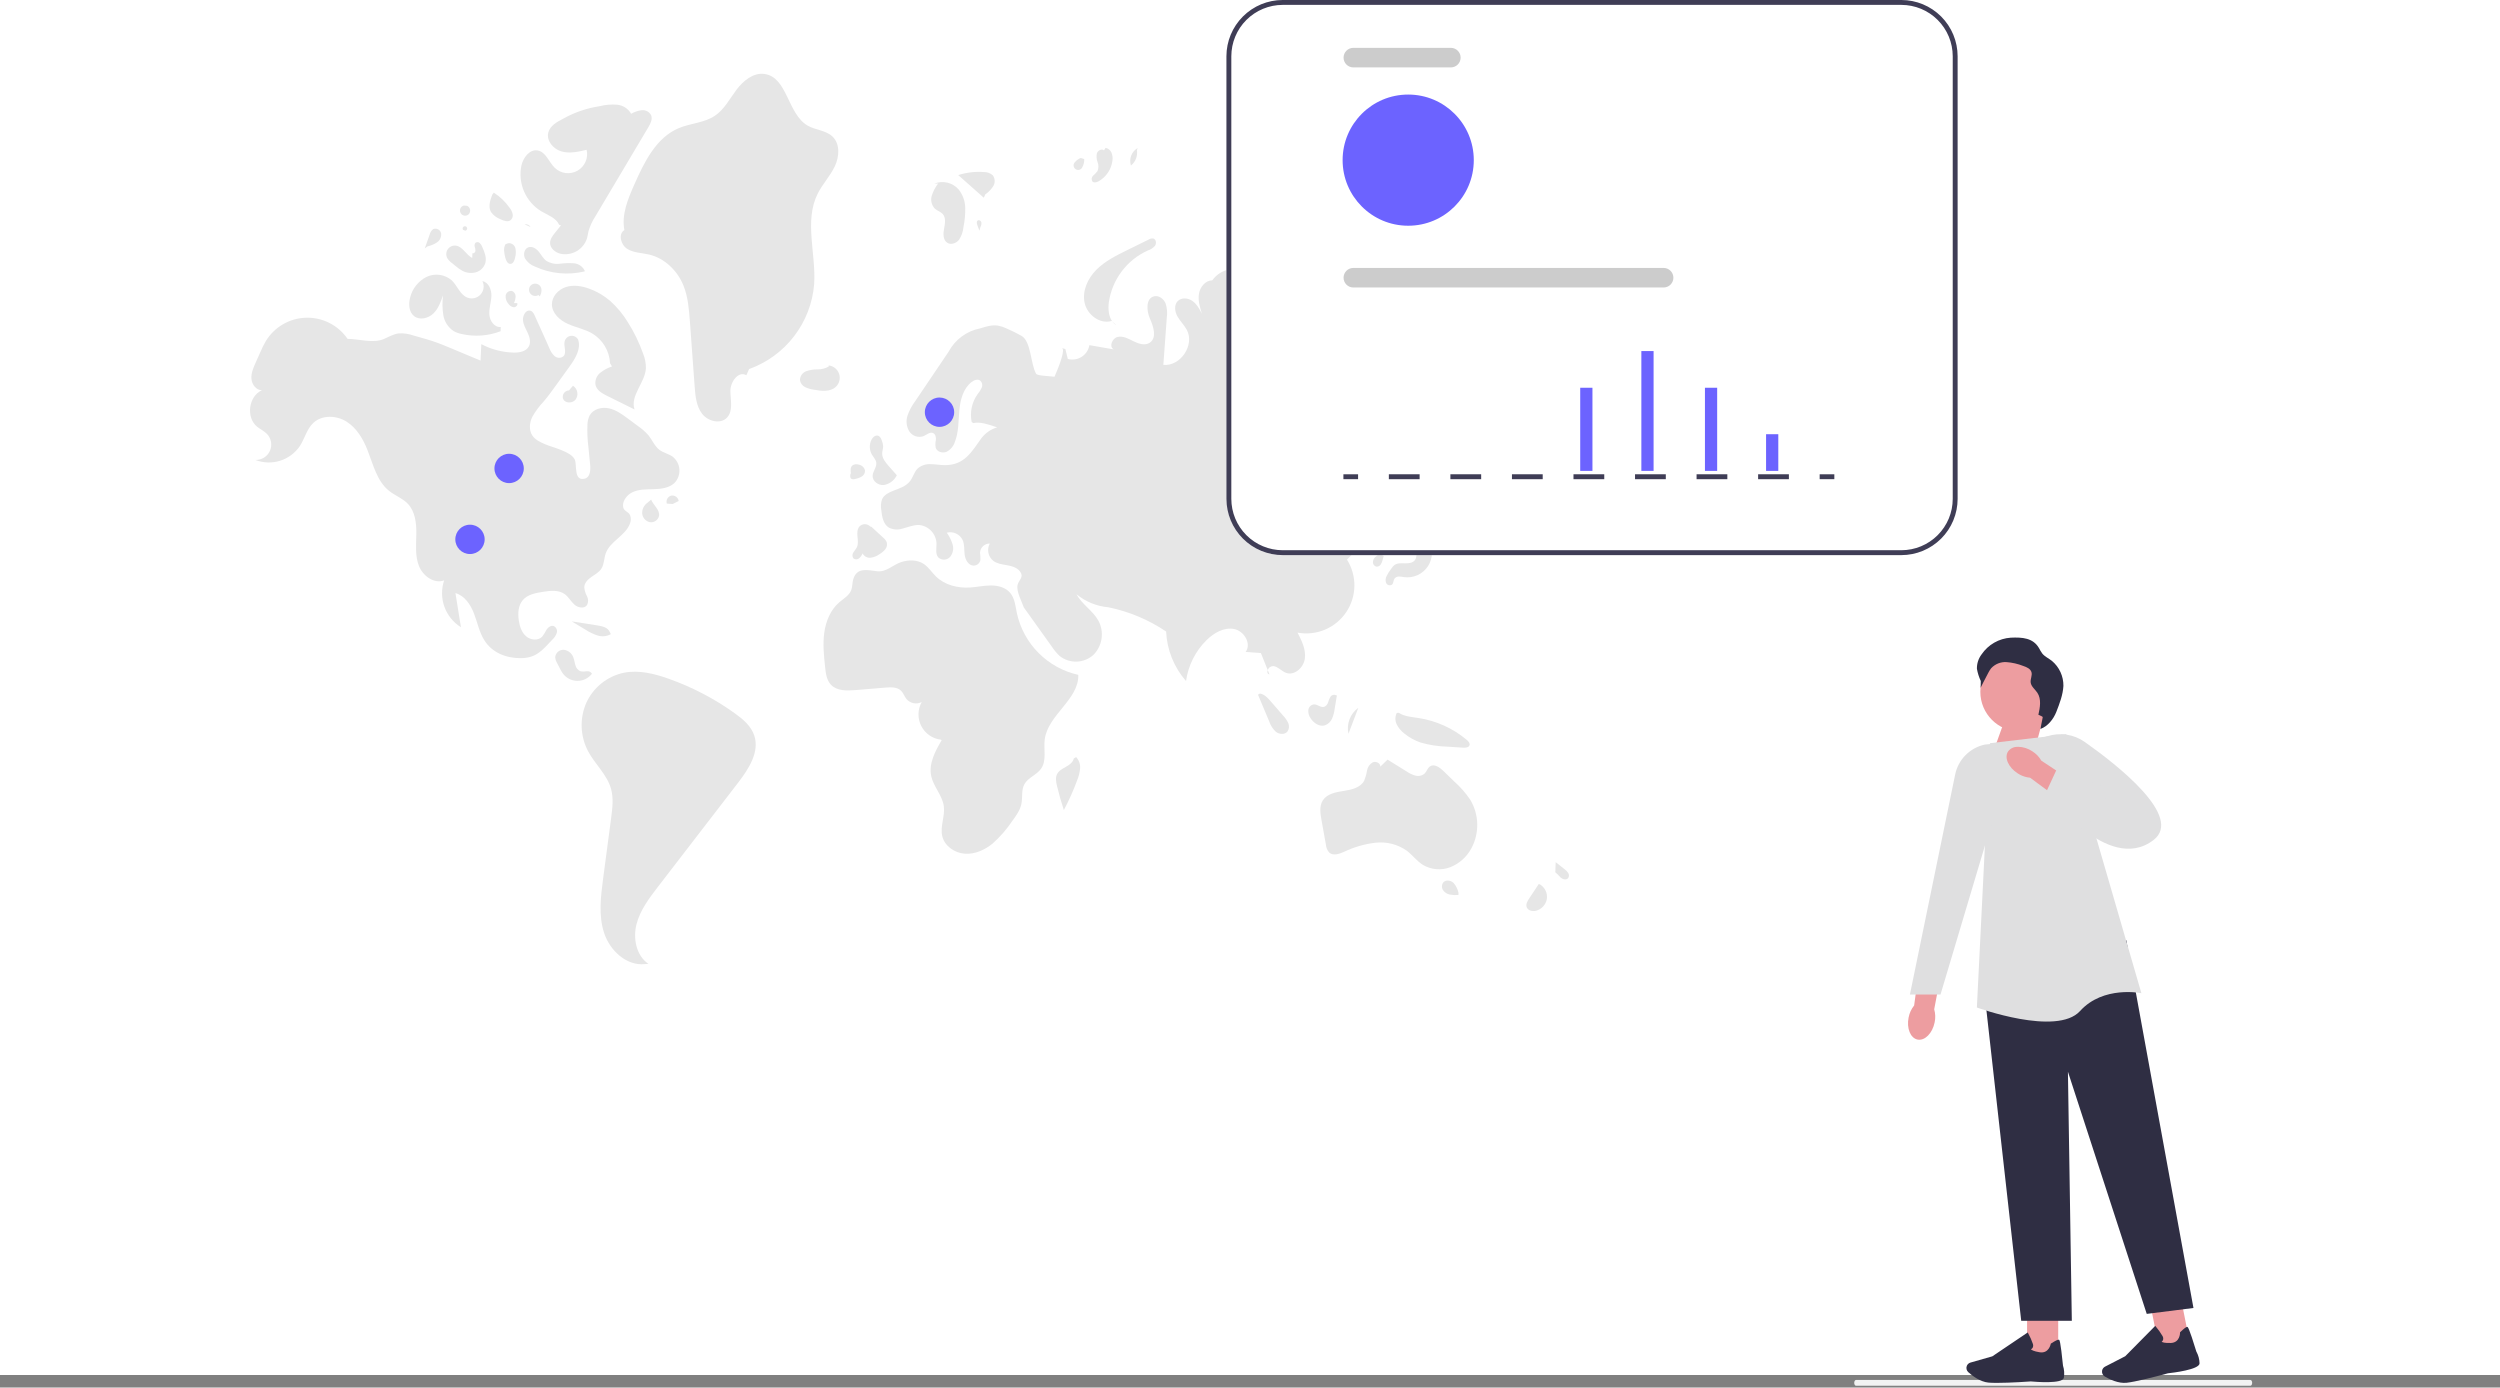 <?xml version="1.0" encoding="UTF-8"?> <svg xmlns="http://www.w3.org/2000/svg" width="1000" height="555" viewBox="0 0 1000 555" fill="none"><rect x="0" y="0" width="1000" height="555" fill="#808080" stroke="none"/><rect width="1000" height="550" fill="white"></rect><g clip-path="url(#clip0_658_251)"><path d="M741.686 553.141C741.686 553.787 742.009 554.305 742.411 554.305H900.142C900.542 554.305 900.867 553.787 900.867 553.141C900.867 552.495 900.544 551.977 900.142 551.977H742.411C742.009 551.977 741.686 552.495 741.686 553.141Z" fill="#F2F2F2"></path><path d="M811.964 307.089L795.188 306.629L802.955 285.029L816.571 289.92L811.964 307.089Z" fill="#ED9DA0"></path><path d="M808.031 292.62C816.81 292.62 823.926 285.504 823.926 276.725C823.926 267.947 816.81 260.83 808.031 260.83C799.253 260.83 792.136 267.947 792.136 276.725C792.136 285.504 799.253 292.62 808.031 292.62Z" fill="#ED9DA0"></path><path d="M823.283 524.773H810.831V542.439H823.283V524.773Z" fill="#ED9DA0"></path><path d="M812.218 552.563C814.35 552.763 825.003 553.6 825.531 551.154C825.816 549.518 825.702 547.837 825.198 546.254C824.171 536.061 823.789 535.954 823.564 535.885C823.202 535.777 822.146 536.276 820.424 537.391L820.316 537.459L820.296 537.586C820.267 537.742 819.504 541.486 815.896 540.912C813.421 540.521 812.619 539.973 812.365 539.712C812.631 539.596 812.859 539.406 813.02 539.164C813.156 538.924 813.238 538.657 813.262 538.382C813.285 538.107 813.25 537.83 813.157 537.57C812.651 536.081 812.01 534.642 811.24 533.27L811.083 532.986L796.929 542.533L788.194 545.027C787.87 545.118 787.57 545.282 787.318 545.506C787.065 545.729 786.867 546.007 786.737 546.318C786.558 546.749 786.516 547.225 786.617 547.68C786.719 548.135 786.959 548.548 787.304 548.861C788.889 550.289 792.048 552.725 795.354 553.038C796.234 553.116 797.398 553.155 798.709 553.155C804.177 553.155 812.149 552.588 812.209 552.578L812.218 552.563Z" fill="#2F2E43"></path><path d="M872.477 519.915L860.262 522.355L863.724 539.686L875.94 537.245L872.477 519.915Z" fill="#ED9DA0"></path><path d="M867.036 549.336C869.159 549.111 879.772 547.836 879.821 545.345C879.777 543.683 879.335 542.055 878.53 540.601C875.53 530.809 875.136 530.77 874.891 530.751C874.51 530.722 873.57 531.416 872.103 532.844L872.015 532.932V533.059C872.015 533.225 872.005 537.04 868.357 537.187C865.857 537.287 864.963 536.913 864.657 536.698C864.894 536.53 865.08 536.3 865.195 536.033C865.284 535.77 865.314 535.491 865.283 535.216C865.253 534.941 865.163 534.675 865.019 534.439C864.23 533.078 863.32 531.792 862.3 530.595L862.095 530.35L850.095 542.489L842.015 546.656C841.715 546.81 841.454 547.03 841.251 547.299C841.047 547.568 840.907 547.88 840.841 548.211C840.749 548.669 840.801 549.144 840.991 549.571C841.18 549.999 841.496 550.357 841.897 550.598C843.736 551.684 847.306 553.464 850.613 553.112C851.493 553.012 852.638 552.819 853.919 552.564C859.279 551.488 866.987 549.375 867.046 549.356L867.036 549.336Z" fill="#2F2E43"></path><path d="M792.136 382.411L850.519 376.092L877.385 523.192L858.696 525.557L827.169 428.678L828.729 528.325H808.487L792.136 382.411Z" fill="#2F2E43"></path><path d="M795.997 297.28L826.46 293.68L856.56 397.28C856.56 397.28 841.328 394.121 832.035 404.401C822.742 414.681 790.752 403.001 790.752 403.001L795.997 297.27V297.28Z" fill="#DFDFE0"></path><path d="M763.446 406.972C762.566 411.315 764.18 415.287 767.055 415.834C769.93 416.381 772.973 413.31 773.855 408.957C774.233 407.225 774.172 405.426 773.679 403.724L777.171 385.266L768.142 383.838L765.657 402.189C764.539 403.576 763.783 405.22 763.457 406.972H763.446Z" fill="#ED9DA0"></path><path d="M806.399 296.604L793.957 297.827C791.024 298.45 788.337 299.916 786.224 302.044C784.112 304.173 782.667 306.871 782.065 309.809L763.965 397.816H776.202L806.408 296.594L806.399 296.604Z" fill="#DFDFE0"></path><path d="M816.924 286.626L815.359 285.912C816.014 282.958 816.611 279.631 814.948 277.111C814.029 275.722 812.463 274.626 812.268 272.973C812.102 271.604 812.968 270.205 812.591 268.873C812.191 267.473 810.625 266.83 809.246 266.36C807.123 265.529 804.888 265.018 802.614 264.843C801.475 264.77 800.334 264.95 799.274 265.371C798.213 265.793 797.259 266.444 796.481 267.279C796.05 267.832 795.673 268.425 795.356 269.05C794.212 271.124 792.236 275.135 792.236 275.135C792.236 275.135 792.314 274.216 792.304 272.386C791.582 270.843 791.065 269.211 790.768 267.533C790.714 265.466 791.362 263.442 792.607 261.791C793.914 259.854 795.647 258.241 797.673 257.076C799.699 255.911 801.964 255.226 804.296 255.071C808.952 254.856 813.217 255.18 815.574 259.2C815.967 259.982 816.422 260.731 816.934 261.439C817.961 262.691 819.516 263.356 820.778 264.364C822.234 265.586 823.401 267.116 824.194 268.843C824.988 270.57 825.388 272.451 825.366 274.351C825.166 277.951 823.85 281.375 822.539 284.73C821.414 287.63 819.096 290.569 816.161 291.586C816.474 290.031 816.777 288.475 817.09 286.92" fill="#2F2E43"></path><path d="M806.769 298.492L806.955 298.746L812.609 306.474L819.133 315.405L820.6 317.41L825.98 324.776C827.403 326.403 828.926 327.942 830.538 329.383L830.597 329.432C831.614 330.351 832.769 331.332 834.04 332.308C841.23 337.844 852.048 343.254 861.44 335.986C873.364 326.752 847.207 306.171 833.894 296.781C831.738 295.258 829.255 294.26 826.645 293.868C824.034 293.475 821.368 293.699 818.859 294.521L806.769 298.492Z" fill="#DFDFE0"></path><path d="M807.073 309.35C808.281 310.148 809.639 310.692 811.064 310.95C811.387 311.009 811.71 311.058 812.042 311.087L818.811 316.087L820.601 317.408L826.94 322.093L832.212 314.619L822.479 308.192L816.532 304.261C815.648 302.724 814.398 301.43 812.893 300.494C811.241 299.392 809.312 298.778 807.327 298.724H807.317C807.196 298.72 807.075 298.727 806.955 298.744C806.232 298.727 805.515 298.886 804.866 299.206C804.217 299.526 803.655 299.999 803.228 300.583C801.614 303.031 803.346 306.953 807.073 309.35Z" fill="#ED9DA0"></path><path d="M817.647 318.594L822.616 307.873L844.635 316.09L834.041 332.308L817.647 318.594Z" fill="#DFDFE0"></path><path d="M327.042 77.538C328.954 73.689 332.009 70.494 333.878 66.624C335.747 62.754 336.11 57.575 332.997 54.613C330.353 52.098 326.212 52.063 323.051 50.241C314.996 45.6 315.006 30.86 305.798 29.586C301.32 28.967 297.269 32.325 294.562 35.945C291.855 39.565 289.699 43.79 285.946 46.309C281.697 49.161 276.204 49.284 271.486 51.265C262.44 55.065 257.697 64.827 253.732 73.801C251.177 79.582 248.564 85.817 249.75 92.025C247.174 93.625 248.322 97.94 250.894 99.55C253.466 101.16 256.694 101.125 259.648 101.822C265.855 103.288 270.937 108.229 273.348 114.134C275.226 118.734 275.61 123.789 275.972 128.747L277.858 154.553C278.138 158.38 278.505 162.447 280.834 165.496C283.163 168.545 288.208 169.823 290.826 167.018C293.326 164.337 292.201 160.094 292.151 156.427C292.101 152.76 295.415 148.194 298.54 150.112L299.64 147.612C306.779 145.056 313.03 140.497 317.645 134.48C322.26 128.463 325.043 121.244 325.662 113.687C326.46 101.515 321.616 88.463 327.042 77.538Z" fill="#E6E6E6"></path><path d="M334.335 154.73C335.025 154.08 335.514 153.246 335.745 152.327C335.977 151.409 335.94 150.443 335.641 149.544C335.341 148.645 334.791 147.85 334.055 147.254C333.318 146.657 332.427 146.284 331.485 146.178L331.497 146.591C330.153 147.375 328.621 147.778 327.065 147.756C325.515 147.731 323.972 147.975 322.505 148.478C321.776 148.743 321.144 149.223 320.693 149.854C320.241 150.485 319.991 151.238 319.976 152.014C320.062 152.608 320.289 153.173 320.639 153.66C320.99 154.147 321.452 154.543 321.988 154.814C323.065 155.344 324.22 155.695 325.41 155.853C328.479 156.43 332.067 156.869 334.335 154.73Z" fill="#E6E6E6"></path><path d="M394.123 77.742C395.406 76.868 396.496 75.739 397.323 74.425C397.724 73.761 397.915 72.99 397.87 72.215C397.825 71.44 397.548 70.697 397.073 70.082C396.106 69.244 394.862 68.794 393.583 68.822C390.108 68.562 386.616 68.974 383.297 70.034L393.521 79.093L394.123 77.742Z" fill="#E6E6E6"></path><path d="M377.078 85.594C378.455 87.114 378.016 89.473 377.626 91.487C377.236 93.501 377.186 96.018 378.919 97.117C380.419 98.069 382.528 97.292 383.626 95.894C384.608 94.402 385.206 92.691 385.367 90.913C385.907 88.328 386.15 85.691 386.094 83.051C386.029 80.39 385.091 77.825 383.424 75.751C382.241 74.402 380.666 73.458 378.919 73.05C377.172 72.641 375.342 72.79 373.684 73.475L375.267 73.397C374.116 74.875 373.243 76.55 372.691 78.34C372.426 79.239 372.407 80.193 372.636 81.102C372.865 82.01 373.332 82.842 373.991 83.509C374.933 84.33 376.242 84.672 377.078 85.594Z" fill="#E6E6E6"></path><path d="M454.764 60.096L455.045 59.228C453.868 59.91 452.96 60.974 452.474 62.245C451.988 63.515 451.953 64.914 452.375 66.207C453.281 65.492 453.98 64.55 454.4 63.475C454.82 62.401 454.945 61.234 454.764 60.096Z" fill="#E6E6E6"></path><path d="M439.46 72.504C440.959 71.654 442.238 70.466 443.195 69.034C444.152 67.601 444.761 65.964 444.971 64.254C445.133 63.191 445.01 62.104 444.614 61.105C444.411 60.608 444.088 60.169 443.674 59.828C443.26 59.486 442.769 59.252 442.243 59.147L441.602 60.156C440.682 59.364 439.138 60.178 438.751 61.328C438.502 62.522 438.606 63.763 439.051 64.898C439.494 66.041 439.474 67.312 438.995 68.441C438.478 69.104 437.897 69.715 437.26 70.263C436.949 70.547 436.746 70.93 436.685 71.346C436.625 71.763 436.711 72.187 436.929 72.547C437.532 73.237 438.66 72.948 439.46 72.504Z" fill="#E6E6E6"></path><path d="M432.935 66.865C433.484 65.878 433.743 64.756 433.682 63.627L432.282 63.188C431.386 63.551 430.591 64.126 429.965 64.864C429.775 65.054 429.629 65.284 429.538 65.538C429.447 65.791 429.413 66.062 429.439 66.33C429.465 66.598 429.55 66.857 429.688 67.088C429.826 67.32 430.013 67.517 430.237 67.668C430.46 67.818 430.714 67.917 430.98 67.958C431.247 67.999 431.519 67.98 431.777 67.903C432.035 67.826 432.273 67.693 432.473 67.513C432.674 67.334 432.832 67.112 432.937 66.864L432.935 66.865Z" fill="#E6E6E6"></path><path d="M501.472 59.77C501.599 59.876 501.725 59.984 501.852 60.093C501.964 60.069 502.07 60.026 502.184 60.013L501.472 59.77Z" fill="#E6E6E6"></path><path d="M499.225 72.077L503.087 68.95C503.77 68.467 504.353 67.856 504.803 67.15C505.11 66.48 505.242 65.744 505.188 65.01C505.133 64.275 504.894 63.567 504.492 62.95C503.779 61.856 502.887 60.891 501.852 60.096C500.715 60.365 499.716 61.041 499.044 61.998C498.373 62.954 498.075 64.123 498.208 65.284C498.441 66.761 499.368 68.34 498.608 69.629C498.313 70.129 497.808 70.473 497.467 70.945C497.126 71.417 497.017 72.17 497.484 72.518C498.005 72.901 498.723 72.484 499.225 72.077Z" fill="#E6E6E6"></path><path d="M502.041 78.451C502.52 78.477 502.998 78.399 503.444 78.224C503.89 78.048 504.293 77.778 504.626 77.433C506.347 76.023 507.853 74.369 509.095 72.523L500.41 75.271L501.31 76.327C500.51 76.855 501.1 78.271 502.041 78.451Z" fill="#E6E6E6"></path><path d="M510.16 84.414C510.337 84.866 510.656 85.247 511.071 85.5C511.485 85.753 511.97 85.863 512.453 85.814C512.934 85.75 513.394 85.581 513.803 85.32C514.211 85.058 514.557 84.71 514.817 84.301C515.258 83.652 515.518 82.896 515.569 82.113C515.62 81.33 515.461 80.547 515.108 79.846C514.755 79.145 514.221 78.552 513.561 78.127C512.901 77.702 512.139 77.461 511.355 77.43L512.155 78.652C512.358 80.737 509.523 82.417 510.16 84.414Z" fill="#E6E6E6"></path><path d="M566.419 107.254C567.202 107.839 568.154 108.154 569.132 108.151C570.109 108.149 571.06 107.83 571.84 107.241C572.346 106.809 572.758 106.277 573.049 105.678C573.34 105.079 573.504 104.427 573.531 103.762C573.558 103.097 573.448 102.433 573.206 101.813C572.965 101.192 572.598 100.628 572.129 100.156L570.65 100.982C569.829 100.455 568.836 100.266 567.879 100.456C566.923 100.646 566.077 101.2 565.52 102.001C565.021 102.841 564.837 103.831 565.002 104.794C565.167 105.756 565.669 106.629 566.419 107.254Z" fill="#E6E6E6"></path><path d="M583.622 109.203C584.343 108.994 584.997 108.603 585.524 108.069C586.05 107.534 586.43 106.873 586.628 106.149L583.752 105.771C582.952 105.167 582.021 104.761 581.034 104.584C580.539 104.511 580.033 104.609 579.602 104.864C579.171 105.119 578.84 105.515 578.666 105.984C578.605 106.383 578.647 106.791 578.788 107.169C578.929 107.547 579.164 107.883 579.472 108.144C580.015 108.662 580.682 109.032 581.408 109.218C582.135 109.404 582.897 109.401 583.622 109.208V109.203Z" fill="#E6E6E6"></path><path d="M571.745 114.959C571.796 115.427 571.979 115.871 572.272 116.239C572.565 116.606 572.957 116.883 573.402 117.036C573.888 117.267 574.433 117.346 574.964 117.264C575.496 117.181 575.991 116.941 576.384 116.574C576.558 116.378 576.682 116.143 576.747 115.889C576.812 115.635 576.815 115.37 576.756 115.114C576.698 114.859 576.579 114.621 576.41 114.421C576.241 114.221 576.026 114.064 575.784 113.963L573.627 113.571C572.796 113.136 571.731 114.017 571.745 114.959Z" fill="#E6E6E6"></path><path d="M446.593 130.122L444.924 128.598C445.368 129.216 445.936 129.736 446.593 130.122Z" fill="#E6E6E6"></path><path d="M433.843 121.145C434.871 125.918 440.011 129.806 444.678 128.372L444.924 128.597C443.438 126.563 443.186 123.554 443.533 120.938C444.177 116.454 445.94 112.204 448.659 108.581C451.379 104.958 454.966 102.078 459.092 100.208C460.222 99.856 461.232 99.198 462.012 98.308C462.677 97.335 462.429 95.667 461.283 95.393C460.66 95.322 460.032 95.467 459.504 95.805L450.831 100.074C446.451 102.23 441.983 104.448 438.542 107.912C435.101 111.376 432.815 116.372 433.843 121.145Z" fill="#E6E6E6"></path><path d="M293.844 285.267C285.764 279.482 276.913 274.857 267.55 271.526C261.795 269.48 255.612 267.919 249.615 269.081C246.328 269.761 243.247 271.208 240.623 273.303C237.999 275.397 235.907 278.081 234.515 281.137C233.174 284.215 232.544 287.555 232.67 290.91C232.797 294.264 233.677 297.548 235.246 300.516C238.011 305.698 242.799 309.824 244.4 315.475C245.479 319.285 244.968 323.341 244.448 327.266L241.263 351.33C240.297 358.63 239.355 366.23 241.663 373.23C243.971 380.23 250.573 386.39 257.903 385.647L259.355 385.538C254.507 382.238 253.148 375.416 254.591 369.738C256.034 364.06 259.698 359.238 263.276 354.591L295.124 313.236C299.424 307.659 303.962 300.765 301.672 294.109C300.371 290.32 297.097 287.597 293.844 285.267Z" fill="#E6E6E6"></path><path d="M221.497 250.419C220.422 250.055 219.286 250.864 218.654 251.807C218.143 252.82 217.543 253.785 216.86 254.69C215.206 256.39 212.193 256.056 210.409 254.49C208.625 252.924 207.853 250.496 207.509 248.147C207.094 245.328 207.273 242.183 209.134 240.024C211.049 237.802 214.198 237.206 217.095 236.744C220.087 236.267 223.44 235.87 225.895 237.651C227.439 238.773 228.339 240.583 229.77 241.851C231.201 243.119 233.745 243.593 234.822 242.017C235.104 241.459 235.246 240.84 235.237 240.214C235.228 239.589 235.068 238.975 234.77 238.424C234.165 237.328 233.801 236.115 233.702 234.867C233.774 233.135 235.165 231.758 236.589 230.767C238.013 229.776 239.62 228.922 240.554 227.461C241.703 225.661 241.581 223.349 242.293 221.339C244.018 216.473 250.173 214.309 251.966 209.468C252.398 208.45 252.447 207.31 252.103 206.258C251.353 204.33 249.324 204.708 249.203 202.352C249.084 200.098 250.964 197.887 252.875 196.945C255.509 195.645 258.581 195.752 261.516 195.673C264.451 195.594 267.616 195.204 269.769 193.208C270.466 192.489 271.004 191.632 271.347 190.691C271.69 189.75 271.83 188.747 271.759 187.748C271.687 186.749 271.406 185.777 270.933 184.894C270.46 184.011 269.805 183.239 269.013 182.626C267.408 181.517 265.378 181.132 263.813 179.963C261.867 178.507 260.946 176.082 259.431 174.182C258.17 172.736 256.728 171.458 255.139 170.382L251.239 167.487C248.888 165.743 246.439 163.954 243.582 163.333C240.725 162.712 237.315 163.591 235.882 166.144C235.318 167.282 235.011 168.53 234.982 169.799C234.852 172.789 234.976 175.785 235.355 178.753L236.063 185.922C236.275 188.064 236.047 190.888 233.963 191.444C229.35 192.677 230.906 185.856 229.883 183.767C228.317 180.567 221.121 179.032 218.045 177.699C216.124 176.866 214.096 175.947 212.936 174.204C211.492 172.035 211.789 169.082 212.921 166.735C214.207 164.466 215.77 162.366 217.574 160.482C219.282 158.448 220.838 156.291 222.392 154.136L227.798 146.636C230.109 143.436 232.539 139.52 231.226 135.793C230.942 135.295 230.516 134.891 230.003 134.633C229.491 134.375 228.913 134.274 228.343 134.343C227.773 134.412 227.236 134.647 226.8 135.02C226.363 135.392 226.046 135.885 225.888 136.437C225.313 138.449 226.848 141.018 225.379 142.509C224.876 142.914 224.247 143.13 223.601 143.117C222.955 143.105 222.335 142.867 221.847 142.443C220.896 141.565 220.172 140.469 219.736 139.25C217.957 135.297 216.224 131.319 214.398 127.387C213.821 126.144 213.218 124.016 211.469 124.225C209.95 124.407 209.13 126.625 209.183 127.905C209.26 129.775 210.293 131.445 211.083 133.141C211.873 134.837 212.425 136.874 211.558 138.532C210.458 140.632 207.679 141.103 205.311 141.032C200.847 140.897 196.473 139.743 192.524 137.658L192.214 144.24L182.784 140.293L180.953 139.526C178.302 138.416 175.647 137.305 172.917 136.404C171.367 135.893 169.796 135.45 168.226 135.004L165.362 134.197C163.478 133.529 161.48 133.244 159.484 133.358C157.384 133.621 155.518 134.747 153.579 135.589C149.253 137.467 143.658 135.578 139.022 135.544C137.183 132.859 134.701 130.678 131.801 129.2C128.902 127.723 125.678 126.996 122.425 127.086C119.172 127.176 115.994 128.08 113.18 129.716C110.367 131.352 108.009 133.668 106.322 136.45C105.507 137.86 104.781 139.32 104.149 140.82L102.262 145.049C101.339 147.117 100.396 149.295 100.578 151.549C100.76 153.803 102.49 156.112 104.754 156.091C99.415 158.508 98.304 166.967 102.838 170.681C104.093 171.709 105.633 172.381 106.763 173.547C107.617 174.428 108.189 175.544 108.404 176.751C108.619 177.959 108.469 179.203 107.972 180.325C107.475 181.446 106.654 182.394 105.615 183.046C104.575 183.697 103.365 184.023 102.139 183.982C105.302 185.205 108.787 185.318 112.023 184.305C115.259 183.291 118.056 181.21 119.956 178.401C121.894 175.366 122.737 171.575 125.374 169.122C128.866 165.874 134.634 166.122 138.662 168.68C142.69 171.238 145.238 175.58 146.99 180.018C149.29 185.831 150.757 192.472 155.65 196.36C158.016 198.24 161.012 199.297 163.103 201.479C166.081 204.586 166.596 209.279 166.529 213.579C166.462 217.879 165.998 222.346 167.566 226.354C169.134 230.362 173.627 233.654 177.657 232.147C176.503 235.572 176.538 239.287 177.757 242.689C178.977 246.091 181.309 248.982 184.376 250.894L182.176 237.234C185.835 238.264 188.206 241.813 189.576 245.359C190.946 248.905 191.669 252.74 193.655 255.981C196.781 261.081 202.442 263.281 208.201 263.266C214.422 263.245 216.784 260.279 220.884 255.911C221.708 255.166 222.333 254.228 222.703 253.18C222.868 252.652 222.837 252.082 222.615 251.575C222.394 251.068 221.997 250.657 221.497 250.419Z" fill="#E6E6E6"></path><path d="M239.112 250.193L228.68 248.553L234.149 251.841C235.669 252.852 237.322 253.649 239.06 254.207C239.932 254.481 240.851 254.573 241.76 254.477C242.669 254.382 243.548 254.1 244.344 253.651L243.899 252.8C243.197 251.027 240.995 250.489 239.112 250.193Z" fill="#E6E6E6"></path><path d="M236.75 269.521L236.774 269.461C236.564 269.113 236.254 268.835 235.885 268.664C235.515 268.492 235.103 268.436 234.701 268.5C233.9 268.644 233.081 268.657 232.276 268.539C231.765 268.339 231.308 268.02 230.946 267.608C230.583 267.195 230.324 266.702 230.191 266.169C229.845 265.129 229.743 264.017 229.349 262.994C229.065 262.186 228.563 261.471 227.898 260.929C227.234 260.387 226.433 260.038 225.583 259.922C224.731 259.854 223.886 260.124 223.231 260.674C222.576 261.224 222.164 262.009 222.083 262.86C222.15 263.737 222.429 264.584 222.895 265.329L224.019 267.492C224.335 268.139 224.699 268.762 225.107 269.354C225.771 270.269 226.639 271.017 227.642 271.537C228.646 272.058 229.757 272.337 230.887 272.353C232.017 272.369 233.136 272.122 234.153 271.63C235.171 271.138 236.06 270.417 236.75 269.521Z" fill="#E6E6E6"></path><path d="M216.441 84.474C219.089 86.035 222.405 87.111 223.663 89.915L224.389 90.149L222.014 93.1C221.036 94.316 220.007 95.67 220.03 97.231C220.062 99.38 222.13 101.001 224.217 101.508C226.446 101.967 228.766 101.582 230.727 100.427C232.688 99.272 234.15 97.429 234.828 95.257C235.076 94.351 235.179 93.412 235.397 92.498C236.032 90.331 236.99 88.272 238.239 86.391L259.328 50.903C260.204 49.43 261.106 47.668 260.448 46.085C260.097 45.416 259.553 44.867 258.887 44.51C258.221 44.153 257.463 44.003 256.711 44.08C255.211 44.262 253.763 44.749 252.457 45.511C251.877 44.492 251.058 43.629 250.071 42.996C249.084 42.363 247.958 41.98 246.79 41.878C244.454 41.698 242.105 41.902 239.835 42.484C234.708 43.258 229.764 44.956 225.244 47.497C222.771 48.747 220.05 50.291 219.332 52.967C218.449 56.259 221.294 59.614 224.568 60.561C227.842 61.508 231.338 60.713 234.652 59.916C235.027 61.523 234.871 63.207 234.208 64.718C233.545 66.228 232.41 67.483 230.973 68.294C229.536 69.105 227.875 69.429 226.239 69.216C224.603 69.004 223.08 68.267 221.898 67.116C219.522 64.803 218.359 60.787 215.098 60.19C211.837 59.593 209.263 63.063 208.545 66.29C207.844 69.765 208.225 73.372 209.638 76.624C211.05 79.876 213.426 82.617 216.445 84.476L216.441 84.474Z" fill="#E6E6E6"></path><path d="M257.22 141.392C255.655 136.979 253.597 132.757 251.086 128.804C249.183 125.68 246.834 122.85 244.113 120.404C241.627 118.257 238.769 116.583 235.68 115.464C232.68 114.38 229.344 113.844 226.313 114.833C223.282 115.822 220.703 118.64 220.765 121.827C220.833 125.352 223.917 128.109 227.131 129.557C230.345 131.005 233.92 131.635 236.952 133.432C239.014 134.683 240.737 136.421 241.969 138.493C243.202 140.565 243.907 142.908 244.022 145.316L244.786 146.579C243.056 147.153 241.443 148.031 240.022 149.174C239.319 149.754 238.781 150.51 238.464 151.365C238.146 152.22 238.06 153.143 238.213 154.042C238.743 156.176 240.922 157.401 242.893 158.377L253.816 163.787C251.962 158.259 258.032 153.114 258.368 147.293C258.382 145.27 257.992 143.265 257.222 141.394L257.22 141.392Z" fill="#E6E6E6"></path><path d="M165.665 126.465C167.874 128.18 171.265 127.378 173.293 125.448C175.321 123.518 176.302 120.77 177.221 118.129C176.885 120.743 176.917 123.392 177.315 125.997C177.522 127.3 177.998 128.546 178.712 129.655C179.426 130.765 180.362 131.714 181.462 132.443C182.46 132.991 183.537 133.383 184.654 133.605C189.846 134.787 195.272 134.399 200.243 132.491L200.288 130.791C197.788 131.076 195.901 128.337 195.736 125.829C195.571 123.321 196.481 120.861 196.561 118.349C196.641 115.837 195.43 112.901 192.961 112.454C193.394 113.324 193.551 114.304 193.413 115.266C193.275 116.227 192.847 117.123 192.187 117.836C191.527 118.548 190.665 119.042 189.717 119.253C188.769 119.464 187.78 119.381 186.88 119.015C184.017 117.851 182.98 114.363 180.764 112.205C179.397 110.989 177.701 110.205 175.889 109.95C174.077 109.695 172.23 109.981 170.581 110.773C168.952 111.604 167.523 112.779 166.393 114.216C165.263 115.653 164.458 117.319 164.035 119.097C163.359 121.677 163.558 124.829 165.665 126.465Z" fill="#E6E6E6"></path><path d="M233.833 108.566L233.933 108.4C233.544 107.539 232.932 106.797 232.159 106.254C231.386 105.71 230.481 105.384 229.539 105.31C227.658 105.186 225.77 105.248 223.902 105.496C222.016 105.74 220.104 105.319 218.496 104.305C217.212 103.345 216.48 101.835 215.454 100.605C214.428 99.375 212.766 98.361 211.274 98.949C209.659 99.587 209.229 101.849 210.012 103.399C210.935 104.886 212.327 106.022 213.969 106.629C220.185 109.482 227.179 110.165 233.83 108.568L233.833 108.566Z" fill="#E6E6E6"></path><path d="M212.615 113.902C212.099 114.28 211.749 114.844 211.639 115.474C211.529 116.104 211.666 116.753 212.023 117.284C212.38 117.815 212.928 118.188 213.554 118.325C214.179 118.461 214.832 118.35 215.378 118.016L215.923 118.554C216.647 117.254 216.946 115.519 216.023 114.354C215.611 113.873 215.037 113.561 214.41 113.478C213.783 113.394 213.146 113.544 212.623 113.9L212.615 113.902Z" fill="#E6E6E6"></path><path d="M206.241 118.556C206.248 118.092 206.116 117.637 205.86 117.251C205.604 116.864 205.238 116.564 204.809 116.389C204.516 116.339 204.217 116.349 203.929 116.417C203.64 116.486 203.368 116.613 203.13 116.789C202.892 116.966 202.691 117.188 202.541 117.444C202.391 117.7 202.295 117.984 202.257 118.278C202.212 118.877 202.291 119.479 202.489 120.047C202.686 120.615 202.998 121.136 203.406 121.578C203.643 121.934 203.952 122.235 204.314 122.463C204.676 122.69 205.082 122.839 205.506 122.898C206.36 122.926 207.23 122.033 206.884 121.252L205.584 121.227C205.986 120.391 206.21 119.481 206.244 118.555L206.241 118.556Z" fill="#E6E6E6"></path><path d="M180.751 105.206L182.187 106.37C183.016 107.087 183.912 107.723 184.862 108.27C186.524 109.191 188.478 109.43 190.313 108.937C191.219 108.679 192.045 108.197 192.716 107.535C193.386 106.873 193.879 106.054 194.149 105.151C194.721 102.994 193.788 100.751 192.874 98.719C192.667 98.137 192.324 97.612 191.874 97.188C191.643 96.983 191.348 96.865 191.04 96.853C190.731 96.84 190.428 96.935 190.181 97.121C190.002 97.344 189.883 97.609 189.835 97.89C189.788 98.172 189.813 98.461 189.908 98.73C190.105 99.267 190.194 99.836 190.172 100.407C190.081 100.97 189.49 101.507 188.972 101.269L188.889 103.185C186.403 101.927 185.089 98.585 182.323 98.25C181.702 98.176 181.073 98.274 180.504 98.533C179.935 98.793 179.449 99.203 179.097 99.72C178.745 100.237 178.542 100.84 178.51 101.464C178.478 102.089 178.618 102.71 178.914 103.26C179.394 104.024 180.02 104.685 180.756 105.206H180.751Z" fill="#E6E6E6"></path><path d="M174.83 96.933C175.405 96.539 175.86 95.994 176.145 95.358C176.43 94.721 176.533 94.019 176.444 93.327C176.375 92.993 176.234 92.677 176.029 92.403C175.824 92.129 175.562 91.904 175.26 91.743C174.959 91.582 174.625 91.489 174.284 91.472C173.943 91.454 173.602 91.512 173.285 91.641C172.575 92.172 172.076 92.938 171.877 93.802L169.912 99.346L171.012 98.546C172.374 98.253 173.669 97.707 174.83 96.935V96.933Z" fill="#E6E6E6"></path><path d="M187.588 85.595C187.785 85.347 187.925 85.059 187.998 84.751C188.072 84.443 188.077 84.122 188.013 83.812C187.949 83.502 187.818 83.21 187.629 82.956C187.44 82.702 187.198 82.492 186.919 82.342L185.542 82.213C185.229 82.292 184.939 82.444 184.695 82.655C184.451 82.867 184.26 83.133 184.138 83.431C184.015 83.73 183.964 84.054 183.989 84.376C184.014 84.698 184.114 85.009 184.281 85.285C184.449 85.562 184.678 85.795 184.952 85.966C185.225 86.138 185.535 86.243 185.857 86.273C186.179 86.303 186.503 86.257 186.803 86.139C187.104 86.021 187.373 85.835 187.588 85.594V85.595Z" fill="#E6E6E6"></path><path d="M200.255 87.72C201.54 88.335 203.166 88.92 204.283 88.038C204.614 87.738 204.86 87.357 204.997 86.932C205.133 86.507 205.155 86.053 205.061 85.617C204.86 84.746 204.473 83.93 203.925 83.224C202.216 80.77 200.044 78.673 197.532 77.051L196.911 77.858C196.043 80.111 195.206 82.741 196.411 84.829C197.376 86.154 198.714 87.161 200.255 87.72Z" fill="#E6E6E6"></path><path d="M209.824 89.724L212.224 90.811C211.989 90.401 211.63 90.076 211.2 89.88C210.769 89.685 210.288 89.631 209.824 89.724Z" fill="#E6E6E6"></path><path d="M203.351 97.282L202.216 97.656C201.251 99.242 201.67 101.27 202.116 103.072C202.4 104.211 203.016 105.612 204.185 105.561C205.326 105.511 205.831 104.127 206.05 103.006C206.392 101.789 206.429 100.506 206.158 99.27C206.004 98.659 205.636 98.123 205.121 97.758C204.607 97.394 203.979 97.225 203.351 97.282Z" fill="#E6E6E6"></path><path d="M185.245 91.945L186.085 92.283C186.281 92.254 186.462 92.162 186.6 92.02C186.738 91.879 186.826 91.695 186.849 91.499C186.873 91.303 186.831 91.104 186.73 90.934C186.629 90.763 186.475 90.631 186.292 90.557C186.108 90.483 185.905 90.472 185.715 90.525C185.524 90.578 185.356 90.692 185.237 90.85C185.118 91.008 185.054 91.201 185.056 91.399C185.057 91.597 185.124 91.789 185.245 91.945Z" fill="#E6E6E6"></path><path d="M227.592 156.169C227.185 156.178 226.787 156.284 226.429 156.479C226.072 156.673 225.766 156.951 225.537 157.287C225.309 157.624 225.164 158.01 225.115 158.414C225.066 158.819 225.115 159.228 225.256 159.61C226.081 161.386 228.921 161.394 230.184 159.897C230.508 159.471 230.74 158.983 230.865 158.464C230.991 157.944 231.007 157.404 230.913 156.877C230.819 156.351 230.617 155.85 230.319 155.406C230.022 154.962 229.635 154.584 229.184 154.297L227.592 156.169Z" fill="#E6E6E6"></path><path d="M268.505 198.24C268.174 198.328 267.865 198.481 267.595 198.691C267.325 198.901 267.099 199.162 266.932 199.461C266.765 199.759 266.66 200.088 266.622 200.428C266.584 200.768 266.615 201.112 266.713 201.44L269.071 201.604L271.471 200.404C271.423 200.065 271.307 199.74 271.131 199.448C270.955 199.155 270.722 198.9 270.446 198.699C270.17 198.498 269.856 198.354 269.523 198.276C269.191 198.198 268.846 198.188 268.509 198.246L268.505 198.24Z" fill="#E6E6E6"></path><path d="M258.92 201.157C258.245 201.637 257.704 202.28 257.346 203.026C256.989 203.772 256.827 204.597 256.877 205.423C256.954 206.247 257.291 207.025 257.84 207.645C258.388 208.265 259.119 208.694 259.928 208.87C260.744 208.998 261.579 208.811 262.263 208.347C262.947 207.883 263.428 207.176 263.611 206.37C264.011 203.931 261.388 202.144 260.446 199.859L258.92 201.157Z" fill="#E6E6E6"></path><path d="M350.511 185.048C350.76 186.879 349.111 188.483 349.049 190.33C348.976 192.521 351.362 194.23 353.544 194.011C354.627 193.823 355.652 193.387 356.538 192.736C357.424 192.085 358.147 191.238 358.65 190.261L358.697 190.056L355.508 186.456C354.203 184.981 352.819 183.301 352.87 181.332C352.895 180.361 353.278 179.421 353.256 178.45C353.205 177.751 353.049 177.065 352.794 176.413C352.506 175.554 352.114 174.586 351.256 174.296C350.182 173.933 349.098 174.885 348.585 175.896C348.124 176.828 347.9 177.86 347.932 178.9C347.965 179.94 348.253 180.956 348.772 181.858C349.394 182.909 350.347 183.836 350.511 185.048Z" fill="#E6E6E6"></path><path d="M340.487 191.489C340.719 191.615 340.976 191.689 341.24 191.707C341.503 191.724 341.767 191.684 342.014 191.589C342.961 191.428 343.871 191.098 344.701 190.613C345.113 190.366 345.452 190.013 345.683 189.591C345.914 189.169 346.028 188.694 346.015 188.213C345.872 187.609 345.552 187.061 345.097 186.638C344.642 186.216 344.071 185.938 343.458 185.839C343.032 185.69 342.576 185.647 342.13 185.715C341.684 185.783 341.262 185.96 340.9 186.23C340.108 186.973 340.2 188.23 340.358 189.309L340.191 189.589C340.046 190.246 339.95 191.075 340.487 191.489Z" fill="#E6E6E6"></path><path d="M507.784 269.748L507.094 268.033C506.779 268.81 506.896 269.603 507.784 269.748Z" fill="#E6E6E6"></path><path d="M645.783 149.503C642.833 146.303 641.026 144.457 639.163 140.49C638.149 138.302 636.61 136.399 634.681 134.95C632.753 133.502 630.496 132.554 628.112 132.19C621.992 131.182 615.738 132.778 609.543 132.458C599.621 131.946 590.674 126.624 581.172 123.721C575.852 122.231 570.434 121.113 564.958 120.377L555.492 118.877C545.149 117.241 534.741 115.601 524.272 115.818C521.253 115.881 517.048 114.973 517.29 111.964C517.59 108.226 524.316 108.717 525.609 105.197C526.409 103.02 524.494 100.733 522.393 99.749C520.292 98.765 517.868 98.468 515.961 97.149C514.054 95.83 513.01 92.763 514.761 91.242L500.192 98.711C496.154 100.781 491.643 103.474 490.93 107.955C488.497 108.598 486.368 110.077 484.916 112.133C482.184 112.147 480.038 114.77 479.587 117.464C479.136 120.158 479.955 122.885 480.765 125.494C479.774 123.594 478.722 121.626 476.975 120.387C475.228 119.148 472.57 118.913 471.081 120.451C469.553 122.03 469.91 124.679 470.991 126.591C472.072 128.503 473.732 130.048 474.752 131.991C477.937 138.069 472.165 146.626 465.337 145.949C465.795 139.673 466.253 133.397 466.711 127.121C467.001 125.191 466.839 123.219 466.237 121.362C465.492 119.562 463.585 118.09 461.687 118.514C458.274 119.277 458.566 124.276 459.987 127.472C461.408 130.668 462.822 135.112 459.924 137.072C458.052 138.336 455.515 137.555 453.495 136.546C451.475 135.537 449.313 134.294 447.104 134.765C444.895 135.236 443.504 138.612 445.458 139.749L435.75 138.062C435.59 139.015 435.232 139.923 434.698 140.729C434.165 141.534 433.469 142.219 432.654 142.739C431.84 143.258 430.926 143.601 429.97 143.745C429.015 143.889 428.04 143.831 427.109 143.575L426.156 139.625L424.735 139.225C426.221 139.639 423.896 145.908 421.811 150.696C419.011 150.367 414.911 150.304 414.445 149.496C412.207 145.65 412.473 136.489 408.584 134.325C406.634 133.24 404.634 132.251 402.584 131.359C401.507 130.847 400.37 130.474 399.199 130.248C396.811 129.872 394.399 130.612 392.099 131.348C389.427 131.86 386.903 132.964 384.713 134.578C382.523 136.193 380.723 138.278 379.445 140.68L366.095 160.454C364.768 162.215 363.725 164.172 363.002 166.254C362.661 167.289 362.546 168.384 362.667 169.467C362.788 170.55 363.141 171.593 363.702 172.527C364.294 173.442 365.177 174.132 366.208 174.484C367.24 174.836 368.36 174.832 369.388 174.47C370.678 173.912 371.97 172.646 373.249 173.23C374.217 173.673 374.459 174.945 374.358 176.005C374.112 177.043 374.092 178.121 374.301 179.167C374.883 180.817 377.122 181.391 378.719 180.677C380.272 179.83 381.436 178.413 381.965 176.725C383.504 172.778 383.347 168.411 383.73 164.192C384.113 159.973 385.266 155.461 388.593 152.838C389.593 152.053 391.051 151.487 392.076 152.238C392.46 152.587 392.725 153.047 392.835 153.554C392.944 154.061 392.893 154.589 392.688 155.065C392.259 156.008 391.7 156.885 391.028 157.672C389.892 159.271 389.096 161.087 388.692 163.006C388.287 164.926 388.282 166.908 388.677 168.829L389.357 169.25C391.951 168.577 395.422 169.782 398.865 170.937C396.368 171.679 394.169 173.19 392.581 175.254C388.601 180.838 385.72 186.123 377.847 186.054C375.979 186.038 374.127 185.669 372.26 185.665C370.374 185.548 368.517 186.167 367.078 187.391C365.662 188.778 365.224 190.891 364.013 192.457C362.42 194.519 359.758 195.357 357.326 196.295C355.549 196.98 353.676 197.903 352.859 199.623C352.346 201.034 352.228 202.558 352.517 204.031C352.791 206.636 353.275 209.599 355.486 211.006C356.312 211.437 357.217 211.7 358.145 211.779C359.074 211.857 360.01 211.75 360.897 211.464C363.197 210.905 365.444 209.852 367.805 210.009C369.654 210.233 371.36 211.117 372.61 212.499C373.859 213.881 374.567 215.667 374.605 217.529C374.624 219.409 374.075 221.566 375.322 222.974C375.644 223.27 376.021 223.5 376.432 223.651C376.843 223.801 377.28 223.869 377.717 223.85C378.154 223.831 378.583 223.727 378.98 223.542C379.377 223.358 379.733 223.097 380.029 222.774C380.593 222.091 380.981 221.28 381.159 220.412C381.337 219.544 381.3 218.645 381.051 217.795C380.536 216.101 379.743 214.505 378.706 213.07C379.94 212.75 381.246 212.868 382.403 213.403C383.56 213.938 384.496 214.857 385.052 216.004C385.875 217.833 385.609 219.944 385.872 221.933C386.135 223.922 387.346 226.133 389.348 226.247C390.003 226.266 390.644 226.054 391.159 225.65C391.675 225.245 392.032 224.673 392.17 224.032C392.191 223.023 392.136 222.013 392.005 221.012C392.073 220.027 392.516 219.105 393.243 218.435C393.969 217.766 394.924 217.4 395.912 217.412C395.303 218.538 395.105 219.841 395.351 221.097C395.598 222.353 396.274 223.484 397.263 224.296C398.787 225.475 400.802 225.739 402.7 226.069C404.598 226.399 406.624 226.92 407.849 228.407C409.89 230.884 407.393 232 407.004 234.098C406.527 236.674 408.678 240.478 409.504 242.942L420.897 258.88C421.745 260.172 422.744 261.357 423.875 262.41C425.823 263.942 428.25 264.733 430.726 264.644C433.202 264.555 435.567 263.59 437.399 261.922C439.141 260.158 440.272 257.882 440.627 255.429C440.981 252.975 440.54 250.472 439.368 248.287C437.146 244.243 432.744 241.738 430.568 237.668C434.186 240.664 438.628 242.49 443.307 242.907C451.585 244.589 459.45 247.888 466.451 252.613C466.78 259.929 469.588 266.915 474.413 272.424C475.28 266.182 478.19 260.402 482.689 255.988C485.615 253.135 489.612 250.834 493.626 251.602C497.64 252.37 500.685 257.488 498.257 260.775L504.357 261.229L507.094 268.029C507.256 267.551 507.566 267.138 507.98 266.85C508.394 266.562 508.89 266.415 509.394 266.429C511.294 266.717 512.634 268.488 514.446 269.143C517.861 270.376 521.511 266.96 521.953 263.356C522.395 259.752 520.68 256.273 519.015 253.047C522.694 253.729 526.493 253.323 529.945 251.879C533.397 250.435 536.353 248.016 538.451 244.917C540.549 241.819 541.699 238.176 541.758 234.435C541.818 230.693 540.785 227.016 538.787 223.852C542.746 219.694 547.405 216.264 552.551 213.718C557.314 211.365 562.523 209.75 566.685 206.45C570.847 203.15 573.766 197.418 571.764 192.498C570.35 189.022 566.802 186.663 565.741 183.064C564.204 177.854 568.873 172.464 574.147 171.164C579.421 169.864 584.928 171.464 590.124 173.05C589.324 167.704 595.524 162.693 600.583 164.591L606.942 162.016C604.485 167.433 599.161 170.879 595.242 175.357C591.323 179.835 588.996 187.128 593.085 191.447L610.67 175.509L629.063 158.838L628.185 156.258C633.987 154.062 640.234 152.24 645.783 149.503Z" fill="#E6E6E6"></path><path d="M341.331 221.004C341.094 221.345 340.968 221.751 340.97 222.166C340.972 222.581 341.103 222.986 341.343 223.324C341.658 223.592 342.056 223.741 342.469 223.747C342.882 223.752 343.284 223.613 343.606 223.354C344.236 222.817 344.727 222.137 345.04 221.37C345.344 221.959 345.823 222.441 346.41 222.748C346.997 223.056 347.665 223.175 348.323 223.09C349.636 222.892 350.88 222.373 351.945 221.579C352.79 221.084 353.535 220.438 354.145 219.671C354.446 219.285 354.653 218.834 354.749 218.354C354.845 217.874 354.828 217.378 354.698 216.905C354.382 216.181 353.891 215.547 353.269 215.06L348.616 210.76L348.09 210.602C347.816 210.311 347.487 210.078 347.121 209.918C346.756 209.757 346.361 209.672 345.962 209.668C345.562 209.664 345.166 209.74 344.797 209.893C344.428 210.046 344.094 210.271 343.814 210.556C342.851 211.634 342.847 213.245 342.994 214.683C343.141 216.121 343.37 217.653 342.73 218.95C342.362 219.695 341.74 220.284 341.331 221.004Z" fill="#E6E6E6"></path><path d="M431.319 269.944C425.292 268.603 419.775 265.564 415.42 261.187C411.065 256.81 408.054 251.278 406.742 245.244C406.17 242.396 405.911 239.285 404.017 237.084C402.183 234.953 399.187 234.184 396.375 234.184C393.563 234.184 390.792 234.831 387.985 235.006C383.079 235.312 377.88 234.016 374.371 230.573C372.71 228.942 371.452 226.873 369.511 225.586C366.903 223.858 363.446 223.859 360.474 224.838C357.164 225.929 354.515 228.914 350.896 228.503C347.132 228.076 342.77 226.745 341.296 231.703C340.871 233.13 341.016 234.695 340.478 236.083C339.649 238.223 337.447 239.429 335.706 240.923C332.199 243.934 330.334 248.507 329.706 253.086C329.078 257.665 329.564 262.316 330.05 266.912C330.312 269.391 330.657 272.059 332.36 273.88C334.734 276.418 338.717 276.32 342.181 276.034L354.253 275.034C356.422 274.855 358.894 274.779 360.438 276.313C361.363 277.232 361.755 278.562 362.569 279.581C363.3 280.449 364.303 281.043 365.414 281.267C366.526 281.491 367.681 281.332 368.69 280.815C367.874 282.273 367.43 283.909 367.397 285.58C367.364 287.25 367.743 288.903 368.501 290.391C369.259 291.88 370.372 293.159 371.742 294.115C373.113 295.071 374.697 295.674 376.356 295.871L376.666 296.071C374.09 300.482 371.417 305.436 372.485 310.432C373.401 314.715 376.948 318.149 377.529 322.491C378.061 326.474 375.983 330.548 376.902 334.46C377.833 338.422 381.834 341.184 385.893 341.479C389.952 341.774 393.94 339.973 397.084 337.389C400.119 334.672 402.797 331.58 405.055 328.189C406.534 326.158 408.055 324.043 408.555 321.582C409.095 318.963 408.469 316.061 409.742 313.71C411.211 310.998 414.697 309.982 416.456 307.45C418.735 304.171 417.392 299.705 417.896 295.743C419.146 285.932 431.602 279.822 431.319 269.944Z" fill="#E6E6E6"></path><path d="M429.519 303.412C429.178 304.943 427.745 305.95 426.379 306.721C425.013 307.492 423.511 308.269 422.815 309.674C422.102 311.113 422.428 312.829 422.801 314.391C423.576 317.641 424.49 320.853 425.542 324.029C427.58 320.178 429.36 316.195 430.869 312.108C431.508 310.586 431.903 308.973 432.038 307.328C432.1 306.504 431.99 305.677 431.713 304.899C431.436 304.121 430.999 303.409 430.431 302.811L429.519 303.412Z" fill="#E6E6E6"></path><path d="M513.34 286.361L508.205 280.434C507.035 279.083 505.7 277.64 503.926 277.414L503.196 277.88L507.648 288.48C508.174 290.093 509.098 291.548 510.336 292.708C511.664 293.752 513.818 293.952 514.926 292.677C515.284 292.199 515.509 291.635 515.579 291.042C515.649 290.449 515.562 289.849 515.326 289.3C514.843 288.21 514.17 287.214 513.337 286.36L513.34 286.361Z" fill="#E6E6E6"></path><path d="M529.924 290.144C530.571 289.919 531.164 289.562 531.665 289.095C532.166 288.628 532.564 288.062 532.833 287.432C533.364 286.171 533.714 284.842 533.874 283.483L534.751 278.175L534.368 278.075C533.996 277.896 533.572 277.858 533.175 277.968C532.777 278.079 532.433 278.33 532.207 278.675C531.776 279.378 531.45 280.139 531.239 280.936C531.131 281.335 530.934 281.703 530.663 282.015C530.392 282.327 530.055 282.573 529.675 282.736C528.301 283.151 527 281.695 525.566 281.751C524.987 281.825 524.45 282.092 524.043 282.51C523.635 282.927 523.381 283.471 523.322 284.051C523.239 285.224 523.572 286.389 524.261 287.341C525.484 289.243 527.754 290.769 529.924 290.144Z" fill="#E6E6E6"></path><path d="M539.387 293.499L543.331 283.111C541.733 284.27 540.509 285.871 539.808 287.716C539.107 289.562 538.961 291.572 539.387 293.499Z" fill="#E6E6E6"></path><path d="M559.516 285.129L558.716 285.163C558.36 285.868 558.17 286.646 558.163 287.436C558.155 288.226 558.33 289.007 558.673 289.719C559.373 291.138 560.392 292.376 561.649 293.336C563.598 294.944 565.822 296.186 568.213 297.001C571.72 298.024 575.347 298.582 578.999 298.662L585.263 299.072C586.258 299.137 587.544 299.011 587.821 298.053C588.049 297.262 587.376 296.519 586.747 295.988C581.222 291.339 574.525 288.3 567.389 287.202C564.684 286.786 561.812 286.617 559.516 285.129Z" fill="#E6E6E6"></path><path d="M581.805 312.696L577.3 308.327C575.84 306.911 573.652 305.41 571.978 306.566C571.016 307.231 570.719 308.527 569.904 309.366C569.407 309.811 568.808 310.124 568.159 310.279C567.511 310.433 566.834 310.423 566.19 310.25C564.907 309.889 563.695 309.314 562.604 308.55L558.878 306.238L555.021 303.844L552.121 306.664C552.247 305.276 550.397 304.375 549.116 304.923C548.508 305.264 547.984 305.738 547.584 306.309C547.184 306.88 546.918 307.534 546.805 308.223C546.592 309.6 546.219 310.948 545.696 312.24C544.223 315.061 540.645 315.896 537.496 316.369C534.347 316.842 530.784 317.507 529.096 320.207C527.696 322.456 528.113 325.343 528.582 327.952L530.356 337.822C530.44 339.017 530.92 340.151 531.719 341.044C533.277 342.419 535.691 341.583 537.592 340.744C541.567 338.832 545.833 337.596 550.215 337.086C554.635 336.59 559.083 337.728 562.721 340.286C564.976 342.003 566.696 344.381 569.086 345.906C570.732 346.896 572.582 347.497 574.496 347.665C576.41 347.832 578.336 347.56 580.129 346.87C583.723 345.439 586.697 342.787 588.529 339.38C590.155 336.376 590.971 333.001 590.897 329.586C590.822 326.171 589.86 322.834 588.105 319.904C586.312 317.249 584.196 314.828 581.805 312.696Z" fill="#E6E6E6"></path><path d="M577.377 352.906C577.017 353.344 576.806 353.885 576.776 354.451C576.746 355.017 576.897 355.578 577.209 356.051C577.863 356.989 578.861 357.631 579.985 357.838C581.099 358.038 582.234 358.09 583.361 357.993L583.395 357.151C583.094 355.674 582.413 354.3 581.418 353.167C580.33 352.132 578.407 351.814 577.377 352.906Z" fill="#E6E6E6"></path><path d="M616.046 353.802L615.508 353.602L611.664 359.402C610.974 360.441 610.255 361.689 610.676 362.863C611.176 364.252 613.014 364.663 614.444 364.292C615.535 363.996 616.52 363.394 617.281 362.559C618.043 361.723 618.55 360.688 618.744 359.574C618.902 358.454 618.73 357.312 618.251 356.288C617.771 355.263 617.005 354.4 616.044 353.804L616.046 353.802Z" fill="#E6E6E6"></path><path d="M625.815 347.677L622.277 344.865C622.23 346.17 622.182 347.475 622.135 348.779H622.002C622.818 349.495 623.588 350.261 624.308 351.072C625.136 351.772 626.525 352.098 627.233 351.272C627.445 350.977 627.565 350.626 627.578 350.263C627.592 349.9 627.498 349.54 627.309 349.23C626.918 348.616 626.408 348.087 625.809 347.674L625.815 347.677Z" fill="#E6E6E6"></path><path d="M561.91 225.328C560.426 225.282 558.783 225.191 557.632 226.128C557.254 226.466 556.922 226.853 556.645 227.279L556.239 227.847C555.632 228.641 555.103 229.492 554.659 230.388C554.427 230.807 554.288 231.272 554.251 231.75C554.214 232.229 554.28 232.709 554.444 233.16C554.539 233.375 554.68 233.567 554.858 233.722C555.035 233.876 555.244 233.99 555.471 234.055C555.697 234.12 555.935 234.135 556.167 234.098C556.4 234.06 556.621 233.973 556.816 233.841C557.45 233.253 557.302 232.187 557.782 231.468C557.993 231.197 558.265 230.978 558.574 230.83C558.884 230.682 559.225 230.608 559.568 230.614C560.254 230.631 560.936 230.708 561.608 230.845C563.469 231.1 565.364 230.817 567.069 230.029C568.774 229.242 570.218 227.983 571.231 226.401C572.244 224.819 572.782 222.981 572.784 221.102C572.785 219.224 572.249 217.385 571.238 215.802L571.119 215.437C570.092 215.398 569.083 215.721 568.269 216.349C567.454 216.977 566.885 217.87 566.661 218.874C566.329 220.604 567.033 222.613 565.984 224.028C565.097 225.223 563.391 225.375 561.91 225.328Z" fill="#E6E6E6"></path><path d="M575.193 206.993L574.967 206.973C573.64 207.214 572.366 207.688 571.203 208.373C570.822 208.55 570.517 208.859 570.345 209.243C570.295 209.446 570.296 209.659 570.348 209.863C570.401 210.066 570.503 210.253 570.645 210.407C570.934 210.711 571.272 210.965 571.645 211.158C572.2 211.528 572.813 211.802 573.459 211.969C573.783 212.049 574.122 212.047 574.446 211.964C574.769 211.88 575.066 211.718 575.311 211.491C575.541 211.175 575.699 210.813 575.774 210.43C575.849 210.047 575.839 209.652 575.745 209.274C575.639 208.496 575.455 207.731 575.195 206.99L575.193 206.993Z" fill="#E6E6E6"></path><path d="M552.315 225.768C552.67 225.2 552.922 224.573 553.06 223.917L553.475 222.39L551.995 221.49C551.288 221.858 550.636 222.323 550.058 222.871C549.77 223.147 549.543 223.48 549.39 223.848C549.237 224.217 549.161 224.612 549.169 225.011C549.189 225.41 549.344 225.79 549.608 226.089C549.872 226.389 550.229 226.59 550.622 226.66C550.957 226.67 551.289 226.594 551.586 226.437C551.883 226.281 552.134 226.051 552.315 225.768Z" fill="#E6E6E6"></path><path d="M391.125 88.172C390.54 88.537 390.705 89.418 390.943 90.066L391.761 92.296L392.142 90.853C392.477 90.294 392.625 89.642 392.564 88.992C392.431 88.358 391.675 87.829 391.125 88.172Z" fill="#E6E6E6"></path><path d="M760.55 222.047H513.07C507.105 222.041 501.386 219.668 497.167 215.45C492.949 211.232 490.577 205.512 490.57 199.547V22.498C490.577 16.533 492.949 10.813 497.167 6.595C501.386 2.377 507.105 0.004 513.07 -0.002H760.55C766.516 0.004 772.235 2.377 776.453 6.595C780.671 10.813 783.044 16.533 783.05 22.498V199.548C783.044 205.514 780.672 211.233 776.453 215.451C772.235 219.669 766.516 222.042 760.55 222.048V222.047Z" fill="white"></path><path d="M760.55 222.047H513.07C507.105 222.041 501.386 219.668 497.167 215.45C492.949 211.232 490.577 205.512 490.57 199.547V22.498C490.577 16.533 492.949 10.813 497.167 6.595C501.386 2.377 507.105 0.004 513.07 -0.002H760.55C766.516 0.004 772.235 2.377 776.453 6.595C780.671 10.813 783.044 16.533 783.05 22.498V199.548C783.044 205.514 780.672 211.233 776.453 215.451C772.235 219.669 766.516 222.042 760.55 222.048V222.047ZM513.07 1.956C507.624 1.963 502.404 4.129 498.553 7.98C494.702 11.831 492.536 17.052 492.53 22.498V199.548C492.537 204.994 494.703 210.215 498.553 214.065C502.404 217.916 507.625 220.082 513.07 220.089H760.55C765.997 220.083 771.218 217.917 775.069 214.066C778.92 210.215 781.086 204.993 781.092 199.547V22.498C781.086 17.052 778.92 11.83 775.069 7.979C771.218 4.128 765.997 1.962 760.55 1.956H513.07Z" fill="#3F3D56"></path><path d="M580.402 26.964H541.275C540.248 26.947 539.269 26.528 538.549 25.796C537.828 25.064 537.425 24.078 537.425 23.051C537.425 22.024 537.828 21.038 538.549 20.306C539.269 19.575 540.248 19.155 541.275 19.139H580.402C581.429 19.155 582.408 19.575 583.129 20.306C583.849 21.038 584.253 22.024 584.253 23.051C584.253 24.078 583.849 25.064 583.129 25.796C582.408 26.528 581.429 26.947 580.402 26.964Z" fill="#CCCCCC"></path><path d="M665.504 114.999H541.275C540.248 114.982 539.269 114.563 538.549 113.831C537.828 113.099 537.425 112.113 537.425 111.086C537.425 110.059 537.828 109.074 538.549 108.342C539.269 107.61 540.248 107.19 541.275 107.174H665.504C666.531 107.19 667.51 107.61 668.231 108.342C668.951 109.074 669.355 110.059 669.355 111.086C669.355 112.113 668.951 113.099 668.231 113.831C667.51 114.563 666.531 114.982 665.504 114.999Z" fill="#CCCCCC"></path><path d="M563.28 90.292C577.769 90.292 589.514 78.547 589.514 64.058C589.514 49.57 577.769 37.824 563.28 37.824C548.791 37.824 537.046 49.57 537.046 64.058C537.046 78.547 548.791 90.292 563.28 90.292Z" fill="#6C63FF"></path><path d="M543.231 189.715H537.362V191.671H543.231V189.715Z" fill="#3F3D56"></path><path d="M715.556 191.671H703.247V189.715H715.556V191.671ZM690.938 191.671H678.629V189.715H690.938V191.671ZM666.32 191.671H654.011V189.715H666.32V191.671ZM641.703 191.671H629.394V189.715H641.703V191.671ZM617.085 191.671H604.78V189.715H617.08L617.085 191.671ZM592.467 191.671H580.158V189.715H592.467V191.671ZM567.849 191.671H555.54V189.715H567.849V191.671Z" fill="#3F3D56"></path><path d="M733.734 189.715H727.865V191.671H733.734V189.715Z" fill="#3F3D56"></path><path d="M636.979 155.1H632.088V188.358H636.979V155.1Z" fill="#6C63FF"></path><path d="M686.867 155.1H681.976V188.358H686.867V155.1Z" fill="#6C63FF"></path><path d="M711.321 173.686H706.43V188.359H711.321V173.686Z" fill="#6C63FF"></path><path d="M661.434 140.426H656.543V188.357H661.434V140.426Z" fill="#6C63FF"></path><path d="M187.994 221.615C191.235 221.615 193.863 218.987 193.863 215.746C193.863 212.505 191.235 209.877 187.994 209.877C184.753 209.877 182.125 212.505 182.125 215.746C182.125 218.987 184.753 221.615 187.994 221.615Z" fill="#6C63FF"></path><path d="M203.645 193.248C206.886 193.248 209.514 190.62 209.514 187.379C209.514 184.137 206.886 181.51 203.645 181.51C200.404 181.51 197.776 184.137 197.776 187.379C197.776 190.62 200.404 193.248 203.645 193.248Z" fill="#6C63FF"></path><path d="M375.805 170.75C379.046 170.75 381.674 168.122 381.674 164.881C381.674 161.639 379.046 159.012 375.805 159.012C372.564 159.012 369.936 161.639 369.936 164.881C369.936 168.122 372.564 170.75 375.805 170.75Z" fill="#6C63FF"></path></g><defs><clipPath id="clip0_658_251"><rect width="800.867" height="554.305" fill="white" transform="translate(100)"></rect></clipPath></defs></svg> 